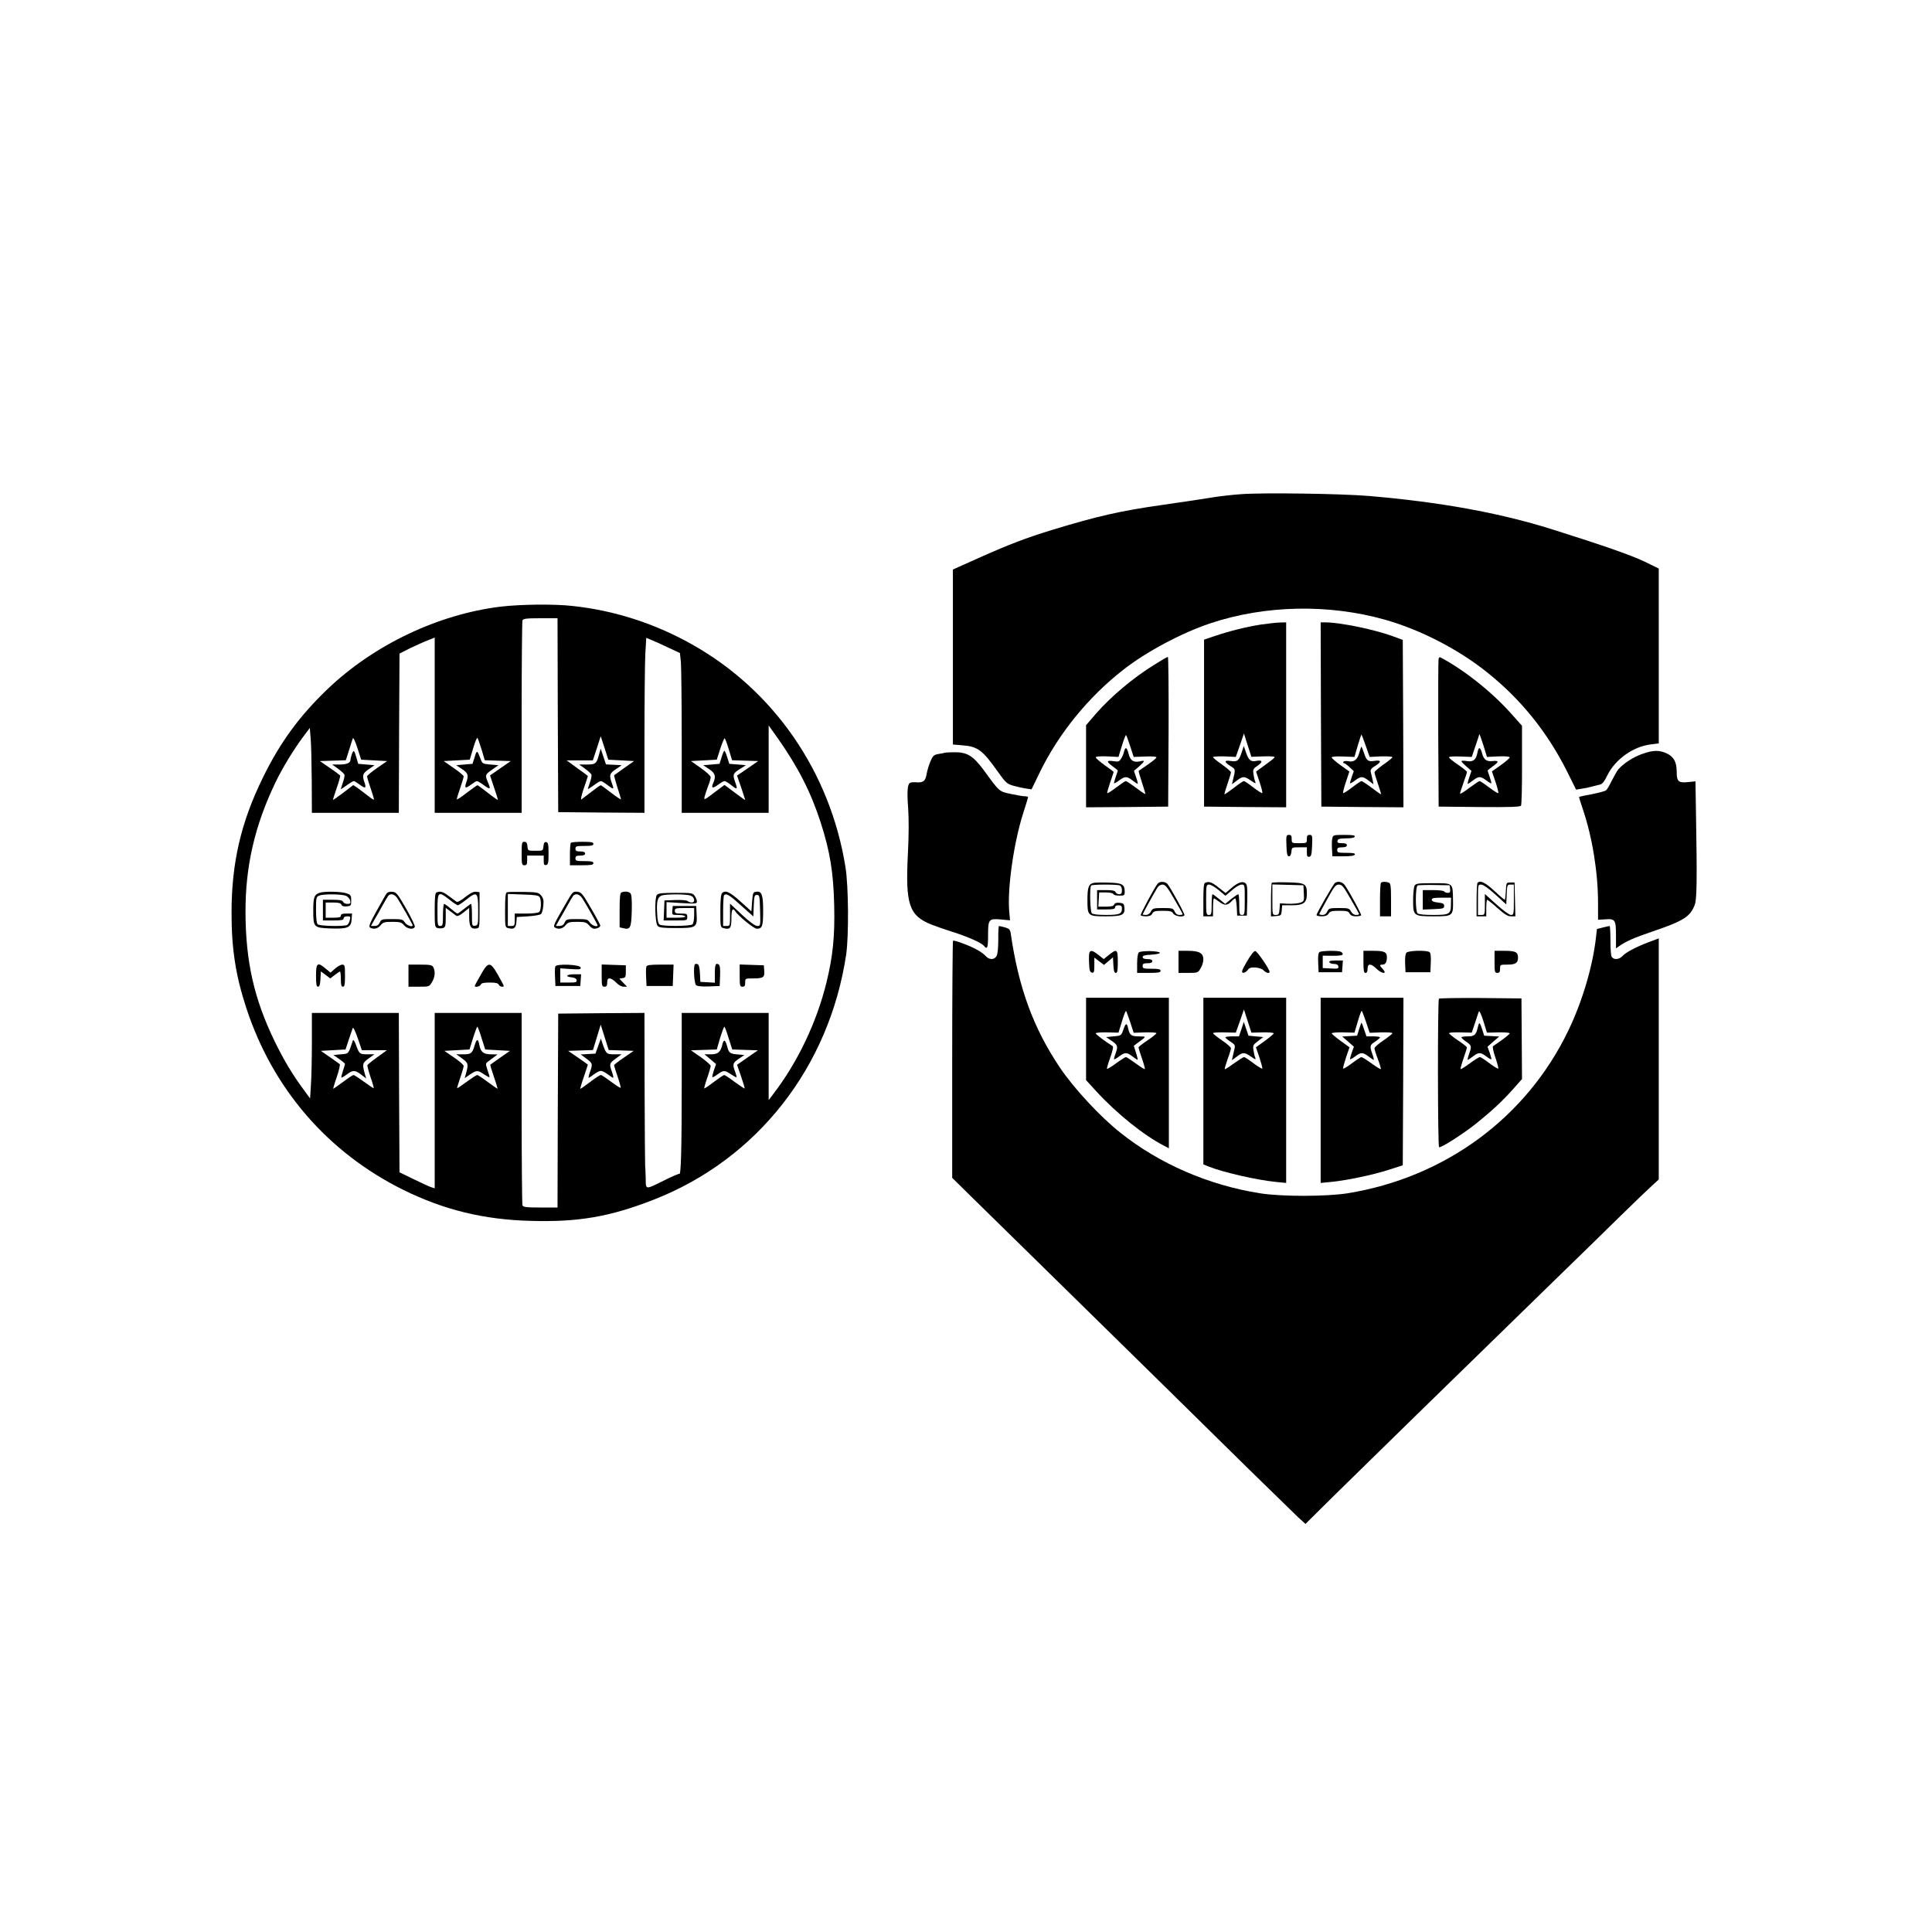 <?xml version="1.0" encoding="UTF-8"?>
<svg data-bbox="167.798 357.526 1061.671 746.774" viewBox="0 0 1400 1400" height="1866.667" width="1866.667" xmlns="http://www.w3.org/2000/svg" data-type="shape">
    <g>
        <path d="M899.3 358.1c-6.2.4-15.5 1.5-20.5 2.3-5.1.9-21.9 3.4-37.3 5.6-29.5 4.2-46.3 8-79.1 18-18.9 5.8-31.3 10.5-55.4 21.3l-16.5 7.4v126.8l7 .6c10.9.8 14.5 3.5 25.2 18.6 6.2 8.7 6.9 9.3 11.7 10.7 2.8.8 6.9 1.7 9.1 2l4 .6 5.9-12.2c13.7-28.2 35.2-54.7 60.6-74.5 16.8-13.1 42.3-26.7 63-33.6 39.5-13.2 85.5-14.2 126.4-2.7 25.9 7.3 53.6 21.6 74.6 38.5 24.3 19.5 43.3 43.1 57.7 71.8l6.4 12.9 4.2-.7c2.3-.3 5.6-1 7.2-1.5 1.7-.4 4.2-1.1 5.6-1.4 2-.4 3.4-2.1 5.7-6.9 5.8-11.6 18.8-20.8 31.6-22.3l5.6-.7V412l-10.2-5c-9.9-4.7-28.9-11.4-67.3-23.5-37.9-11.9-80.8-19.7-132.5-24.1-20.6-1.7-76.7-2.5-92.7-1.3"/>
        <path d="M362.8 439.6c-45.2 5.5-91.8 27.6-125.4 59.7-20.3 19.4-34.4 38.6-46.9 64.2-15.8 32.1-22.7 61.7-22.7 97.5-.1 26.3 3 46.1 10.7 69.5 19.2 58.6 59.1 104.7 113.9 131.8 29.5 14.5 58.1 21.5 92.1 22.4 34.7 1 57.6-3 89.3-15.4 74.9-29.3 127.2-96 139.4-177.8 1.9-13.3 1.7-49.1-.5-62.9-11-69.2-51.9-128.5-111.7-161.9-26.8-15-56-24.4-86.2-27.6-13.1-1.5-37.7-1.2-52 .5m41.4 78.6.3 70.3 31.3.3 31.2.2v-51.3c0-28.3.3-56.8.6-63.4l.7-12.1 3.6 1.5c2 .8 7.5 3.2 12.2 5.5l8.6 4 .7 6.7c.3 3.6.6 29.7.6 57.8V589h63v-63.3l6.7 9.4c14.5 20.6 23.9 38.9 31 60.9 6.8 21.1 9.3 36.6 9.8 60.5.5 22.2-1 36.6-5.6 55.4-7.1 28.9-20.8 57.6-38.2 80.4l-3.7 4.9V734h-63v50.8c0 46.2-.5 67-1.7 65.8-.3-.2-4.8 1.7-10.1 4.3-15.1 7.5-14.2 7.6-14.3-1.3-.1-4.2-.3-8.1-.4-8.6-.1-.6-.3-25.8-.4-56l-.1-55-31.2.2-31.3.3-.3 70.2-.2 70.3h-12.4c-10.4 0-12.5-.3-13-1.6-.3-.9-.6-32.6-.6-70.5V734h-63v127.1l-2.2-.7c-1.3-.3-7-3-12.8-5.8l-10.5-5.1-.3-57.8-.2-57.7h-63v21.2c0 11.7-.3 25.7-.7 31l-.6 9.8-4.6-6.3c-8.4-11.4-14.2-21.1-21.1-35.2-14.9-30.7-21-57.8-21.1-93.5-.1-33.3 6.7-62.8 21.7-94 4.8-10.1 13.4-24.2 20.1-33.1l4.8-6.4.6 7.5c.4 4.1.7 18 .8 30.7l.1 23.3h63l.2-57.7.3-57.7 7.5-3.8c4.2-2 9.9-4.6 12.8-5.7l5.2-2.1v127h63v-68.9c0-37.9.3-69.6.6-70.5.5-1.3 2.6-1.6 13-1.6H404zM271.1 551l9.4.5-7.2 5c-4 2.7-7.3 5.5-7.3 6.1s1.1 4.4 2.5 8.4 2.5 7.8 2.5 8.3-1.9-.6-4.2-2.5c-2.4-1.9-5.8-4.4-7.5-5.7l-3.3-2.2-7.2 5.5c-4 3-7.4 5.4-7.5 5.2-.1-.1 1.1-4 2.7-8.6 1.6-4.5 2.7-8.6 2.5-9-.3-.4-3.7-3-7.6-5.6l-7.1-4.9 9.4-.3 9.4-.3 2.3-7.2c1.2-4 2.5-7.9 2.8-8.7.3-.9 1.7 2.2 3.3 7l2.7 8.5zm77.9-7.8 2.3 7.7 9.4.3 9.4.3-7.5 5.2-7.5 5.2 2.9 8.7c1.7 4.8 2.9 8.9 2.7 9-.1.2-3.4-2.1-7.2-5.1-3.9-3-7.2-5.5-7.5-5.5s-3.8 2.5-7.8 5.5c-3.9 3.1-7.2 5.2-7.2 4.7s1.1-4.2 2.5-8.2 2.5-7.8 2.5-8.4-3.3-3.4-7.3-6.1l-7.2-5 9.4-.5 9.5-.5 2.5-8.3c1.3-4.5 2.7-7.9 3.1-7.5.3.4 1.7 4.3 3 8.5m101.2 7.8 9.3.5-7 4.9c-3.8 2.8-7.2 5.1-7.4 5.3-.3.2.8 4 2.2 8.6 1.5 4.5 2.7 8.5 2.7 8.9s-3.2-1.7-7.1-4.7-7.3-5.5-7.6-5.5c-.4 0-4 2.6-14 10.3-.7.5.1-3.1 1.7-7.9 1.7-4.8 3-8.9 3-9 0-.2-3.5-2.8-7.7-5.8l-7.7-5.6h19l2.9-8.8 2.8-8.7 2.8 8.5 2.7 8.5zm77.9-8 2.4 7.9 9.4.3 9.5.3-7.6 5.3-7.7 5.2 3 8.7c1.6 4.8 2.9 8.8 2.9 9s-3.4-2.2-7.5-5.3l-7.5-5.6-7.5 5.6c-7.2 5.5-7.5 5.6-6.9 2.9.4-1.5 1.5-5 2.5-7.6 1.1-2.6 1.9-5.5 1.9-6.5s-3.1-3.8-7.2-6.7l-7.1-5 9.3-.5 9.4-.5 2.5-7.8c1.4-4.2 2.8-7.7 3.2-7.7.3 0 1.7 3.6 3 8m-78 218.2 9.1.3-7.1 4.9c-3.9 2.6-7.1 5.1-7.1 5.5s1.1 4.1 2.5 8.1c1.4 4.1 2.4 7.8 2.3 8.2-.2.4-3.2-1.5-6.8-4.2s-7-5-7.6-5-4.1 2.2-7.7 5c-3.6 2.7-6.8 5-7.1 5s.8-3.9 2.5-8.7c1.6-4.8 2.9-8.7 2.9-8.8s-3.2-2.4-7.1-5.1l-7.2-4.9 9-.3 9-.3 2.8-9.2 2.8-9.2 2.9 9.2 2.9 9.2zm-178.8-.2h9.1l-6.9 5c-3.9 2.8-7.1 5.4-7.3 5.9-.1.4.9 4.3 2.3 8.6 1.5 4.2 2.5 7.9 2.3 8-.2.2-3.3-1.9-7-4.6s-7.1-4.9-7.6-4.9-3.9 2.2-7.6 5c-3.7 2.7-6.9 5-7.1 5s.9-3.9 2.6-8.7c1.6-4.8 2.5-8.9 2.1-9.2s-3.7-2.6-7.2-5.1l-6.5-4.5 9-.5 8.9-.5 2.3-7c1.3-3.9 2.6-7.7 2.9-8.5.4-.9 1.8 2.1 3.6 7.2l3 8.8zm77.7-8.7 2.6 8.2 8.9.5 9 .5-7 4.9c-3.9 2.7-7.1 5-7.2 5.1-.2.1 1 4.1 2.6 8.8 1.7 4.8 2.8 8.7 2.6 8.7s-3.4-2.3-7.1-5c-3.7-2.8-7.1-5-7.6-5s-3.9 2.2-7.6 4.9-6.8 4.8-6.9 4.7c-.2-.2.8-3.6 2.2-7.6s2.5-7.9 2.5-8.6-3.1-3.5-7-6.1l-7-4.8 9.1-.5 9.1-.5 2.6-8.3c1.4-4.5 2.8-8.2 3.1-8.2s1.7 3.7 3.1 8.3m179 0 2.6 8.2 9.3.3 9.3.3-7.5 5.2-7.6 5.3 2.9 8.4c1.6 4.6 2.8 8.6 2.6 8.8-.2.1-3.4-2-7.1-4.7-3.7-2.8-7.2-5.1-7.7-5.1s-3.9 2.3-7.5 5c-3.6 2.8-6.8 4.9-7 4.7-.1-.2.8-3.7 2.2-7.7s2.5-7.9 2.5-8.6-3.2-3.5-7.1-6.3l-7.2-5 9.4-.3 9.3-.3 2.4-8.3c1.4-4.5 2.8-8.2 3.1-8.2s1.7 3.7 3.1 8.3"/>
        <path d="M378 618.5c0 7.8.2 8.5 2 8.5 1.6 0 2-.7 2-3.5V620h12v3.6c0 2.8.3 3.5 1.8 3.2 1.4-.3 1.7-1.5 1.7-8.3 0-6.7-.3-8-1.7-8.3-1.2-.2-1.7.5-2 3-.3 3.3-.3 3.3-5.8 3.3s-5.5 0-5.8-3.3c-.2-2.4-.8-3.2-2.3-3.2-1.7 0-1.9.8-1.9 8.5"/>
        <path d="M413.7 610.7c-.4.3-.7 4.2-.7 8.5v7.8h8.5c6.9 0 8.5-.3 8.5-1.5s-1.4-1.5-6.5-1.5c-5.8 0-6.5-.2-6.5-2 0-1.6.7-2 3.5-2 2.4 0 3.5-.5 3.5-1.5s-1.1-1.5-3.5-1.5c-2.8 0-3.5-.4-3.5-2 0-1.8.7-2 6.5-2 5.1 0 6.5-.3 6.5-1.5s-1.5-1.5-7.8-1.5c-4.3 0-8.2.3-8.5.7"/>
        <path d="M232.5 646.7c-4.7 1.2-5.5 3.1-5.5 12.8 0 12.6.2 12.8 12.6 13.3 12.5.4 14.8-.6 15.2-6.6l.3-4.2h-4c-3 0-4.1.4-4.1 1.5 0 1.2-1.3 1.5-5.5 1.5H236v-11h5.4c4 0 5.5.4 6 1.6.4 1 1.6 1.4 3.8 1.2 3.1-.3 3.3-.5 3.3-4.3 0-3.7-.3-4.1-3.5-5.2-3.5-1.2-14.6-1.5-18.5-.6m18.5 2.6c1.4.7 2.6 2.3 2.8 3.5.3 1.8-.1 2.2-2.1 2.2-1.4 0-2.7-.7-3.1-1.5-.4-1.1-2.2-1.5-7.6-1.5h-7v15h7.5c6 0 7.5-.3 7.5-1.5 0-.9 1-1.5 2.6-1.5 2.4 0 2.5.3 1.9 2.7-.3 1.5-1.2 3.1-1.8 3.5-2 1.3-20.2.9-21.5-.4-.8-.8-1.2-4.6-1.2-10.5 0-8.8.1-9.4 2.3-10.3 3.3-1.3 16.8-1.2 19.7.3"/>
        <path d="M280.3 647.2c-.6.7-3.8 6.4-7.3 12.7-5 9-6 11.5-4.9 12.2 2.5 1.6 5.7.9 7.7-1.6 1.8-2.2 2.8-2.5 8.4-2.5s6.7.3 8.6 2.5c2.4 2.7 6.9 3.4 7.8 1.1.3-.7-2.6-6.7-6.3-13.2-6.2-10.8-7.1-11.9-9.9-12.2-1.7-.2-3.5.3-4.1 1m7.5 3.5c2.4 3.6 11.2 19 11.2 19.8 0 1.6-4.2.1-5.6-2-1.5-2.3-2.2-2.5-9.4-2.5s-7.7.1-8.8 2.5c-.8 1.7-2 2.5-3.8 2.5h-2.6l2.4-4.3c1.4-2.3 4-6.9 5.8-10.2s3.8-6.6 4.3-7.3c1.6-2 4.5-1.4 6.5 1.5"/>
        <path d="M316.3 646.7c-1 .3-1.3 3.9-1.3 12.8 0 11.5.1 12.4 2 13 1.1.3 2.9.3 4 0 1.7-.6 2-1.5 2-7.6v-7l3.1 2.3c1.7 1.3 3.7 2.7 4.4 3.3 1 .6 2.6 0 5.4-2.3l4.1-3.3v6.4c0 7.1 1.2 9.1 5.2 8.5 2.3-.3 2.3-.5 2.3-13.3v-13l-2.6-.3c-1.7-.2-4.1 1-7.7 3.8-3.2 2.6-5.6 3.9-6.4 3.4-.7-.5-3.2-2.3-5.6-4.1-4.2-3.2-6.2-3.8-8.9-2.6m9.5 5.3c2.7 2.2 5.4 4 6 4 .5 0 3.2-1.8 6.1-4.1 7.8-6.2 8.6-5.6 8.6 7.6 0 10.6-.1 11-2.2 11.3-2.2.3-2.3.1-2.3-7.7 0-4.5-.3-8.1-.6-8.1-.4 0-2.6 1.6-5 3.5-2.3 1.9-4.5 3.5-4.9 3.5s-2.5-1.6-4.8-3.5c-2.2-1.9-4.4-3.5-4.9-3.5-.4 0-.8 3.6-.8 8 0 7.3-.2 8-2 8-1.9 0-2-.7-2-11.5 0-13.6.5-14 8.8-7.5"/>
        <path d="M367.3 646.6c-1 .4-1.3 4-1.3 13 0 12.4 0 12.4 2.5 13 3.9 1 5.3-.1 5.7-4.3l.3-3.8 8.2-.5c4.5-.3 8.7-1 9.4-1.7.6-.6 1.4-3.4 1.6-6 .4-3.8.1-5.3-1.5-7.3-1.9-2.3-2.7-2.5-12.8-2.7-6-.1-11.5 0-12.1.3M391 650c1.4 2.1 1.2 9.4-.2 10.8-.7.7-4.4 1.2-9.5 1.2H373v4.5c0 4.1-.2 4.5-2.5 4.5H368v-23.2l11 .4c8.5.2 11.3.7 12 1.8"/>
        <path d="M411.2 652.7c-10 17.2-10.6 18.5-9.1 19.4 2.5 1.6 5.7.9 7.7-1.6 1.8-2.2 2.8-2.5 8.4-2.5s6.7.3 8.6 2.5c1.2 1.4 2.8 2.5 3.6 2.5 2.4 0 4.6-1.1 4.6-2.4-.1-.6-3.1-6.3-6.8-12.6-6.1-10.5-7-11.5-9.9-11.8s-3.4.1-7.1 6.5m10.6-2c2.4 3.6 11.2 19 11.2 19.8 0 1.6-4.2.1-5.6-2-1.5-2.3-2.2-2.5-9.4-2.5s-7.7.1-8.8 2.5c-.8 1.7-2 2.5-3.8 2.5h-2.6l2.4-4.3c1.4-2.3 4-6.9 5.8-10.2s3.8-6.6 4.3-7.3c1.6-2 4.5-1.4 6.5 1.5"/>
        <path d="M450.3 646.7c-1 .3-1.3 3.9-1.3 12.9V672l2.7.6c5 1.3 5.8-.2 6.1-12.6.2-7.4-.1-11.7-.9-12.6-1.1-1.4-4.2-1.7-6.6-.7"/>
        <path d="M523.2 647.2c-.8.8-1.2 5.2-1.2 13 0 11.7 0 11.8 2.5 12.4 4.6 1.2 5.5 0 5.5-7.1 0-6.2.9-8 2.7-5.3 2.2 3.5 13.6 12.8 15.7 12.8 4 0 4.6-1.8 4.6-13 0-11.8-1-14.4-5.1-13.8-2.2.3-2.4.8-2.9 7.2l-.5 7-8-7.2c-7.8-7-10.9-8.4-13.3-6m13.7 8.9 9 8 .3-7.8c.3-7 .5-7.8 2.3-7.8 1.9 0 2 .8 2.3 11.2.3 11.2.3 11.3-2 11.3-1.6 0-5.4-2.8-11.1-8.1l-8.7-8.1v8.1c0 8 0 8.1-2.5 8.1H524v-10.8c0-6 .3-11.2.7-11.5 1.5-1.6 3.8-.3 12.2 7.4"/>
        <path d="M476 648.5c-1.8 2.2-1.4 20.5.6 22.5 1.1 1.2 4.1 1.5 13.5 1.5 14.5 0 15.2-.4 14.7-10l-.3-6h-17l-.3 3.2c-.3 3.3-.3 3.3 4.2 3.3 2.5 0 4.8.4 5.1 1 .4.6-2 1-6.4 1H483v-11.3l11 .7c10.2.6 11 .5 11-1.2 0-.9-.7-2.8-1.6-4-1.4-2.1-2.2-2.2-13.8-2.2-9.7 0-12.6.3-13.6 1.5m24.4.5c3.1 1.1 3.6 5 .8 5-1 0-2.3-.5-2.8-1-.6-.6-4.4-1-9-.8l-7.9.3-.3 7.2-.3 7.3h8.6c8.4 0 8.5 0 8.5-2.5 0-2.3-.4-2.5-4.5-2.5-3.8 0-4.5-.3-4.5-2 0-1.8.7-2 7-2h7v5.3c0 2.9-.5 5.8-1.2 6.5-1.4 1.4-21.5 1.6-23.8.2-1-.6-1.6-3.2-1.8-7.9-.5-8.8.2-11.9 3.1-13.1 3-1.2 18-1.2 21.1 0"/>
        <path d="M503.6 698.7c-1.3 1.3-.6 14 .8 15.2.9.8 4.3 1.1 9.3.9l7.8-.3.3-7.4c.2-5.1-.1-7.7-1-8.2-2.2-1.4-2.8.1-2.8 6.7v6.5l-5.2-.3-5.3-.3-.3-6.2c-.2-4-.8-6.3-1.6-6.6s-1.7-.3-2 0"/>
        <path d="M229 707c0 6.3.3 8 1.5 8 1 0 1.5-1.5 1.7-5.5l.3-5.6 3.4 2.5 3.4 2.6 3.3-2.5c1.8-1.4 3.5-2.5 3.8-2.5s.6 2.5.6 5.5c0 4.2.3 5.5 1.5 5.5s1.5-1.6 1.5-8c0-7.3-.2-8-2-8-1 0-3.4 1.3-5.2 2.9l-3.3 2.9-3.5-2.9c-5.9-5-7-4.2-7 5.1"/>
        <path d="M296 707v8h7.5c7.4 0 7.6 0 9.5-3.3 2.2-3.5 2.6-7.8 1-10.8-.9-1.6-2.2-1.9-9.5-1.9H296z"/>
        <path d="M348.3 706.5c-2.4 4.1-4.3 7.7-4.3 8 0 1.2 3.8.4 4.4-1 .4-1.1 2.1-1.5 6.5-1.5 4.3 0 6 .4 6.5 1.5.5 1.4 3.6 2.2 3.6.9 0-.4-1.9-4-4.2-8-5.6-9.8-6.9-9.8-12.5.1"/>
        <path d="M402.4 700.3c-.3.8-.4 4.3-.2 7.8l.3 6.4h18l.3-4.3.3-4.2h-5c-5.6 0-7 1.7-1.9 2.2 2.2.2 3.4.9 3.6 2 .3 1.6-.5 1.8-5.7 1.8H406v-10.3l7.5.5c6.6.4 7.5.3 7.3-1.1-.4-2.2-17.5-2.9-18.4-.8"/>
        <path d="M436 707c0 7.3.2 8 2 8 1.6 0 2-.7 2-3 0-2.2.5-3 1.8-3 1 0 3.1 1.3 4.7 3 1.7 1.8 3.9 3 5.4 3h2.5l-2.8-2.9-2.8-2.9 2.3-.4c2.1-.3 2.4-.8 2.4-4.8v-4.5l-8.7-.3-8.8-.3z"/>
        <path d="M468.4 700.4c-.3.7-.4 4.2-.2 7.7l.3 6.4h19l.3-7.8.3-7.7h-9.6c-7.1 0-9.7.3-10.1 1.4"/>
        <path d="M536 707c0 7.3.2 8 2 8 1.6 0 2-.7 2-3 0-3 0-3 5.8-3 7.4 0 8.4-.8 8-5.6l-.3-3.9-8.7-.3-8.8-.3z"/>
        <path d="M255 546.4c-.5 1.5-1 3.3-1 4 0 2.4-2.5 3.6-7.9 3.6h-5.4l4.2 3c2.3 1.7 4.4 3.6 4.7 4.3.2.7-.2 3.2-1.1 5.6-.8 2.4-1.5 4.6-1.5 4.8 0 .3 1.9-.9 4.2-2.6s4.6-3.1 5.2-3.1c.5 0 2.4 1.2 4.3 2.6 4.1 3.1 4.9 2.6 3.4-1.7-1.8-5.1-1.3-6.5 3.1-9.5l4.2-2.9-5.9-.5-5.9-.5-1.3-4.4c-1.6-5.6-2-6-3.3-2.7"/>
        <path d="m343.9 548.8-1.5 4.7-5.9.5-5.9.5 4.2 2.8c4.4 2.9 4.9 4.4 3.1 9.6-1.5 4.3-.7 4.8 3.4 1.7 1.9-1.4 3.8-2.6 4.3-2.6.6 0 2.9 1.4 5.2 3.1 4.6 3.3 5 3 2.7-2.4-2.1-5.1-2-5.4 3.1-9l4.6-3.2-5.8-.5c-5.8-.5-5.9-.5-7.4-4.7-2.2-5.8-2.5-5.9-4.1-.5"/>
        <path d="M434 547c-1.7 6.4-2.5 7-8.8 7h-5.5l4.2 3c2.3 1.7 4.4 3.6 4.7 4.3.2.7-.2 3.2-1.1 5.6-.8 2.4-1.5 4.6-1.5 4.8 0 .3 1.9-.9 4.2-2.6s4.6-3.1 5.2-3.1c.5 0 2.3 1 4 2.3 5.5 4.1 5.7 4.1 4.1-.4-2.2-6.2-1.9-7.4 2.8-10.5l4.2-2.9-5.7-.3-5.7-.3-1.9-5.7-1.9-5.7z"/>
        <path d="m522.9 548.7-1.5 4.8-5.9.5-5.9.5 4.2 2.8c4.5 2.9 5.2 5.3 3 10.2-1.7 3.7-.3 4.1 3.6 1.1 1.9-1.4 4-2.6 4.6-2.6.7 0 3 1.4 5.1 3.1 4.3 3.4 4.6 3.1 2.4-3.1-1.7-4.9-1.3-5.7 4.4-9.2l3.6-2.3-6-.5-6-.5-1.5-4.7c-.8-2.7-1.8-4.8-2.1-4.8s-1.2 2.1-2 4.7"/>
        <path d="m433.4 758.1-1.9 5.4-5.4.3-5.3.3 4.1 3c4.6 3.4 4.7 3.9 2.6 9.8-.8 2.2-1.2 4.1-.9 4.1s2-1.1 3.8-2.5 4.1-2.5 5-2.5c1 0 3.2 1.1 5 2.5s3.6 2.5 3.9 2.5 0-1.9-.8-4.1c-2.1-5.9-2-6.4 2.7-9.8l4.2-3.1h-5.1c-5.7 0-6-.3-8.4-6.9l-1.5-4.5z"/>
        <path d="M255.7 754c-3.4 10.1-2.8 9.5-8.7 10l-5.4.5 4.2 2.9c2.3 1.6 4.2 3.2 4.2 3.6s-.7 2.7-1.5 5c-.8 2.4-1.3 4.5-1.1 4.8.3.2 2-.8 3.9-2.2 4.3-3.3 6-3.3 10.4.1l3.7 2.8-.8-2.5c-2.2-7.9-2.1-8.6 2.4-11.9l4.3-3.1h-5.1c-5.6 0-5.9-.3-8.3-7-1-2.7-1.9-3.9-2.2-3"/>
        <path d="M344 757.3c-1.7 6-2.6 6.7-8.3 6.7h-5l4.3 3.1c4.5 3.3 4.6 4 2.4 11.8l-.7 2.4 3.9-2.7c4.8-3.2 5.6-3.2 10.1-.1 2 1.3 3.8 2.3 4 2.1.2-.1-.4-2.4-1.4-5.1-1.5-4.6-1.5-4.9.3-6.2 1-.8 3-2.3 4.4-3.3l2.5-1.9-4.7-.1c-5.4 0-7.4-1.6-8.4-6.5-.9-5-1.9-5.1-3.4-.2"/>
        <path d="M523.5 756.7c-1.3 5.7-3.2 7.3-8.3 7.3h-4.7l4.2 3.5 4.2 3.6-1.6 4.5c-.8 2.5-1.3 4.7-1.1 4.9.2.3 2-.6 3.8-2 4.2-3.1 5.2-3.1 9.7 0 2 1.3 3.8 2.3 4 2.1.2-.1-.3-2.2-1.2-4.5-1.8-5.1-1.5-5.9 3.2-9.1l3.7-2.5-3.5-.3c-6.9-.5-7.6-.9-8.9-5.7-1.4-5.2-2.5-5.7-3.5-1.8"/>
        <path d="M913.5 452.6c-10.6 1.7-21.9 4.5-33 8.2l-8 2.7v121l29.8.3 29.7.2V451l-4.7.1c-2.7.1-8.8.8-13.8 1.5m2 95.5c6-.2 8.5.1 8.1.8-.4.6-3.6 3.1-7.1 5.6l-6.3 4.6 2.5 7.5c1.4 4.1 2.3 7.8 2 8.1s-3.2-1.6-6.5-4.1c-3.2-2.5-6.3-4.6-6.8-4.6-.6 0-3.9 2.2-7.4 5-3.6 2.7-6.6 4.8-6.7 4.6-.2-.1.8-3.6 2.2-7.6s2.5-7.8 2.5-8.4c-.1-.6-3-3.1-6.5-5.6-3.6-2.5-6.5-4.9-6.5-5.3 0-.5 3.7-.7 8.3-.6l8.2.4 3-8.5 2.9-8.5 2.7 8.5 2.7 8.4z"/>
        <path d="M899.6 545.7c-1.9 5.7-3.1 6.5-8.1 5.7-4.5-.7-4.5.8.1 3.7 3.8 2.3 3.8 2.2 1.8 10.3l-.7 2.9 3.5-2.6c4.3-3.3 5.4-3.4 10.2-.1 3.3 2.3 3.8 2.4 3.2.8-.5-1-1-3.5-1.3-5.5-.5-3.3-.2-3.9 3.2-6.2 3.9-2.7 3.3-4.2-1.3-3.3-3.8.8-5.4-.6-7.3-6.1l-1.6-4.8z"/>
        <path d="m957.2 517.7.3 66.8 29.8.3 29.7.2-.2-60.6-.3-60.7-6.2-2.3c-13.5-5.1-38.7-10.3-49.6-10.4H957zm32.5 22.8 2.8 8 8.3-.4c4.5-.1 8.2.1 8.2.6 0 .4-2.9 2.8-6.5 5.3-3.5 2.5-6.4 5-6.5 5.6 0 .6 1.1 4.4 2.5 8.4s2.4 7.4 2.2 7.6c-.1.1-3.1-2-6.7-4.7-3.5-2.7-6.9-4.9-7.4-4.9s-3.6 2.1-6.8 4.6c-3.3 2.5-6.2 4.4-6.5 4.1s.6-4 2-8.1l2.5-7.5-6.4-4.6c-3.5-2.5-6.4-5.1-6.4-5.6 0-.7 3-.9 8.2-.7l8.3.3 2.4-8.3c1.3-4.5 2.6-8.1 2.7-7.9.2.2 1.6 3.9 3.1 8.2"/>
        <path d="M985 545.5c-1.4 5.1-3.9 7-8.1 6.1-1.5-.3-3.1-.1-3.4.4-.3.6-.2 1 .3 1 .6 0 2.4 1.3 4.1 2.9l3.1 2.9-1.5 4.3c-.8 2.3-1.4 4.4-1.2 4.5.2.2 1.9-.7 3.7-2.1 4.3-3.2 5.5-3.1 9.8.2l3.5 2.6-.7-3.4c-.5-1.9-1-4.4-1.3-5.5-.4-1.6.4-2.7 3.1-4.3 4.7-2.9 4.7-4.5 0-3.8-5 .8-6.1.1-7.9-5.4-.9-2.7-1.8-4.9-2-4.9-.1 0-.8 2-1.5 4.5"/>
        <path d="M836.6 481.6c-15.3 9.4-31.4 23-42.2 35.3l-7.4 8.6V585l29.8-.2 29.7-.3.3-54.3c.1-29.8-.1-54.2-.5-54.2-.5 0-4.8 2.5-9.7 5.6M819 540.8l2.5 7.7 8.3-.3c4.7-.2 8.2 0 8.2.6 0 .5-2.8 2.9-6.2 5.2-3.5 2.4-6.5 4.5-6.7 4.6-.1.2.9 3.8 2.3 8.1s2.6 8.2 2.6 8.6-3-1.5-6.6-4.3c-3.7-2.7-7.1-5-7.6-5s-3.6 2.1-6.9 4.6-6.2 4.4-6.5 4.1c-.3-.2.7-3.7 2.1-7.8 1.4-4 2.5-7.4 2.5-7.5 0-.2-2.9-2.4-6.5-4.9-3.6-2.6-6.5-5.1-6.5-5.7s3.2-.9 8.2-.7l8.3.4 2.5-8.2c1.4-4.5 2.7-7.9 3-7.6.3.2 1.6 3.9 3 8.1"/>
        <path d="M814.5 544.7c-.3 1.6-1.3 3.9-2.2 5.2-1.3 2-2 2.2-5.2 1.7-5.3-.8-5.6.2-1.1 3.5 2.2 1.6 4 3.1 4 3.3s-.7 2.3-1.5 4.6c-.8 2.4-1.4 4.5-1.2 4.6.2.2 1.9-.7 3.7-2.1 4.2-3.1 5.5-3.1 9.6 0 1.8 1.4 3.5 2.5 3.8 2.5s-.2-2.1-1.1-4.7l-1.6-4.7 3.6-3.1c4.3-3.8 4.6-4.8 1.2-3.9-4.9 1.2-7.4-.3-8.6-5.1-1.3-5.1-2.4-5.7-3.4-1.8"/>
        <path d="M1042.5 477.2c-.3.7-.4 25.1-.3 54.3l.3 53 29.4.3c22.9.2 29.6-.1 30.3-1 .4-.7.8-14 .7-29.6v-28.3l-7.6-8.5c-14-15.8-34.2-31.9-51.6-41.1-.4-.2-.9.2-1.2.9m43.3 70.9c5-.2 8.2.1 8.2.7s-2.9 3.1-6.4 5.6l-6.5 4.6 2.6 7.6c1.4 4.1 2.3 7.8 2 8.1s-3.3-1.6-6.6-4.1-6.4-4.6-6.9-4.6-3.9 2.3-7.6 5c-3.6 2.8-6.6 4.6-6.6 4.1s1.1-4.1 2.5-7.9 2.5-7.3 2.5-7.8-3-2.9-6.5-5.3c-3.6-2.4-6.5-4.8-6.5-5.3 0-.6 3.3-.8 8.3-.6l8.2.3 2.7-8c1.5-4.4 2.8-8.2 2.8-8.5.1-.3 1.4 3.3 2.9 8l2.6 8.5z"/>
        <path d="M1070.6 545.5c-1 5.1-3.1 6.8-7.7 6-2.2-.4-3.9-.3-3.9.1s1.6 2.1 3.7 3.9l3.6 3.1-1.6 4.7c-.9 2.6-1.4 4.7-1.1 4.7s2-1.1 3.8-2.5c4.1-3.1 5.4-3.1 9.6 0 1.8 1.4 3.5 2.3 3.7 2.1.2-.1-.4-2.2-1.2-4.6-.8-2.3-1.5-4.4-1.5-4.6s1.8-1.7 4-3.3c4.4-3.1 4.2-4.1-.4-3.6-4.3.5-6.4-1-7.6-5.5-1.3-4.9-2.6-5.1-3.4-.5"/>
        <path d="M1189.8 546.4c-6.4 2.3-13.2 6.7-17.1 11.1-.9 1.1-3 4.8-4.7 8.1-1.6 3.4-3.5 6.6-4.2 7.1-.7.6-5.3 1.8-10.3 2.8-4.9.9-9.1 1.8-9.2 1.9-.2.2 1 4.1 2.6 8.7 7 20.7 11.1 46.1 11.1 68.4v12l5-.3c7.4-.6 8 .3 8 11.5v9.5l2.3-1.6c4.8-3.4 10.5-6 24.4-10.7 22.4-7.6 27.4-10.8 30.5-19.6 1.4-4.1 1.6-18.9.8-64.5l-.4-24.6-5.3.5c-7 .8-8.3-.4-8.3-7.4 0-7.1-2.1-11-7.3-13.4-5.5-2.5-9.8-2.4-17.9.5"/>
        <path d="M684.5 545.5c-.5.2-2.6.6-4.6.9-3.2.6-3.9 1.2-5.7 5.4-1.1 2.6-2.3 6.6-2.7 8.9-.8 5.2-2.4 6.5-7.2 6.2-2.1-.2-4.3 0-4.9.4-1.9 1.1-2.2 6.7-1.3 18.7.5 7.2.5 19.3-.2 32.6-1.9 36.9.8 44.9 17.1 51.4 3 1.2 9.8 3.6 15 5.2 11.4 3.6 21 7.9 22.9 10.1 2.5 3.1 3.1 1.7 3.1-7.7 0-11.6.5-12.1 9.5-11.3l6.4.6-.6-6.7c-1.4-16.8 3.4-50 10.2-71.1 1.9-6 3.5-11.1 3.5-11.4 0-.4-1.1-.7-2.5-.7-1.3 0-5.9-.8-10.1-1.7-8.5-1.8-8-1.4-19.6-17.3-7.7-10.4-12.1-13-21.3-12.9-3.3 0-6.4.2-7 .4"/>
        <path d="M932.2 612.7c.2 6.1.6 7.8 1.8 7.8 1 0 1.6-1.2 1.8-3.3.3-3.2.4-3.2 5.8-3.2h5.4v3.6c0 2.8.3 3.5 1.8 3.2 1.4-.3 1.7-1.6 2-8.1.3-7.2.1-7.7-1.8-7.7-1.6 0-2 .6-2 3 0 3-.1 3-5.5 3s-5.5 0-5.5-3c0-2.4-.4-3-2-3-1.9 0-2.1.5-1.8 7.7"/>
        <path d="M965.5 607.3c-.4 1.3-.5 4.8-.3 7.8l.3 5.4h7.9c5.5 0 8.1-.4 8.4-1.3s-1.4-1.2-6.2-1.2c-5.9 0-6.6-.2-6.6-2 0-1.6.7-2 3.5-2 2.4 0 3.5-.5 3.5-1.5 0-1.1-1.1-1.5-3.6-1.5-2.8 0-3.5-.4-3.2-1.7.2-1.4 1.5-1.7 6.2-1.8 3.8 0 6.1-.4 6.3-1.3.4-.9-1.6-1.2-7.6-1.2-7.6 0-8.1.1-8.6 2.3"/>
        <path d="M793 639.7c-4.1.7-5 2.9-5 12.4 0 11.7.2 11.9 13.5 11.9 11.8 0 13.8-1 13.3-6.4-.3-2.7-.7-3.1-3.6-3.4-2.2-.2-3.4.2-3.8 1.2-.5 1.2-2 1.6-6.1 1.6h-5.4l.3-5.1.3-5.2h5c2.8 0 5.1.5 5.3 1.2.2.6 2.1 1.1 4.3 1.1 3.6 0 3.9-.2 3.9-2.8 0-5.3-1.7-6.3-11-6.6-4.7-.2-9.6-.1-11 .1m18.4 1.9c1 .4 1.6 1.8 1.6 3.5 0 2.2-.5 2.9-2 2.9-1.1 0-2.3-.7-2.6-1.5-.5-1.1-2.2-1.5-7-1.5H795v14h6.5c5.1 0 6.5-.3 6.5-1.5 0-.9.9-1.5 2.5-1.5 1.9 0 2.5.5 2.5 2.3 0 4-1.8 4.7-11.5 4.7-5.7 0-9.5-.4-10.3-1.2-1.3-1.3-1.7-18.9-.5-20.1.8-.9 18.6-.9 20.7-.1"/>
        <path d="M839 640.2c-2.2 2.5-12.8 22.3-12.4 23 .3.5 2.1.8 3.9.8 2.4 0 3.8-.6 4.5-2 .9-1.7 2.1-2 7.5-2s6.7.3 7.7 2c1.3 2 7.1 2.9 8.1 1.2.5-.7-9.8-19.6-12.3-22.6-1.5-1.9-5.5-2.1-7-.4m11.9 11.3c3.4 5.7 6.1 10.7 6.1 11s-1.1.5-2.3.5c-1.6 0-2.8-.9-3.5-2.5-1.1-2.3-1.6-2.5-8.5-2.5-6.8 0-7.5.2-8.7 2.5-.8 1.6-2.2 2.5-3.7 2.5-1.3 0-2.3-.2-2.3-.4 0-.4 8.5-15.9 10.7-19.4.8-1.3 2.3-2.2 3.7-2.2 2 0 3.5 1.8 8.5 10.5"/>
        <path d="M873.3 639.7c-1 .3-1.3 3.8-1.3 12.4V664h7v-6.5c0-3.6.3-6.5.7-6.5.3 0 2.1 1.2 4 2.6 3.6 2.8 5.9 2.6 8.8-.6 1-1.1 2.2-2 2.6-2s.9 2.8 1.1 6.2l.3 6.3h7l.3-11.1c.2-9 0-11.3-1.3-12.4-2.1-1.7-5.4-.6-10.2 3.5l-4.2 3.6-5.2-4.1c-4.8-3.8-6.8-4.5-9.6-3.3m9.9 5.4 4.8 4 4.7-4c2.6-2.3 5.6-4.1 6.9-4.1 2.4 0 2.4.1 2.4 11 0 10.3-.1 11-2 11-1.8 0-2-.7-2-7.5 0-4.1-.3-7.5-.7-7.5-.5 0-2.8 1.6-5.2 3.5l-4.3 3.5-4.3-3.5c-2.3-1.9-4.5-3.5-4.9-3.5-.3 0-.6 3.4-.6 7.5 0 6.8-.2 7.5-2 7.5-1.9 0-2-.7-2-11 0-10.6.1-11 2.2-11 1.2 0 4.3 1.8 7 4.1"/>
        <path d="M921.6 639.7c-.3.4-.6 6-.6 12.5v11.9l3.8-.3c3.5-.3 3.7-.5 4-4.1l.3-3.7h7c8.6 0 10.9-1.8 10.9-8.3 0-7.3-1.1-8-13.7-8.3-6.1-.2-11.3 0-11.7.3m23.2 7.6c.3 5.4.2 5.8-2.5 6.8-1.5.5-5.5.9-8.8.8l-6-.3-.3 4.2c-.3 3.7-.6 4.2-2.8 4.2-2.4 0-2.4 0-2.4-11v-11.1l11.3.3 11.2.3z"/>
        <path d="M967.4 639.8c-1.2.8-13.4 22-13.4 23.3 0 .5 1.7.9 3.8.9 2.6 0 4.1-.6 5-2 1-1.7 2.3-2 7.7-2s6.6.3 7.5 2c.7 1.4 2.1 2 4.5 2 1.8 0 3.6-.3 3.8-.8.4-.6-7.3-15-11.6-21.5-1.7-2.6-5-3.5-7.3-1.9m11.2 11.4c3.3 5.7 6.1 10.6 6.2 11 .2.5-.7.8-2 .8-1.6 0-2.9-.9-3.8-2.5-1.2-2.3-1.9-2.5-8.7-2.5-6.9 0-7.4.2-8.5 2.5-.7 1.6-1.9 2.5-3.5 2.5-1.2 0-2.3-.3-2.3-.6s2.6-5.2 5.8-10.9c5-9.1 6-10.4 8.3-10.5 2.4 0 3.4 1.3 8.5 10.2"/>
        <path d="M1000.7 639.7c-.4.3-.7 6-.7 12.5V664h8v-11.9c0-9.9-.3-12-1.6-12.5-2.1-.8-4.9-.8-5.7.1"/>
        <path d="M1070.7 639.7c-.4.3-.7 6-.7 12.5V664h7v-6c0-3.3.3-6 .7-6 .3 0 3.7 2.7 7.4 6 5.2 4.6 7.5 6 9.8 6h3.2l-.3-12.3-.3-12.2h-3c-3 0-3 0-3.3 6.2-.2 3.5-.5 6.3-.8 6.3-.4 0-3.8-2.9-7.6-6.5-6.5-6-10.2-7.8-12.1-5.8m12.9 8.5 7.9 7.2.3-7.2c.3-6.9.4-7.2 2.7-7.2h2.5v11c0 10.5-.1 11-2.1 11-1.2 0-5.6-3.2-10.5-7.6l-8.4-7.6v7.6c0 7.4-.1 7.6-2.5 7.6h-2.5v-11c0-10.9 0-11 2.3-11 1.5 0 5.2 2.6 10.3 7.2"/>
        <path d="M1025 641.9c-.5 1.1-1 5.8-1 10.4 0 11.4.3 11.7 14.8 11.7 14.1 0 14.3-.1 14.1-11.8-.2-12.6.3-12.2-14.4-12.2-11.3 0-12.5.2-13.5 1.9m25.8 2.3c.3 2.2-.1 2.8-1.7 2.8-1.1 0-2.3-.5-2.6-1-.3-.6-4-1-8.1-1h-7.4v14.1l7.8-.3c6.9-.3 7.7-.5 7.7-2.3 0-1.6-.8-2.1-4.5-2.5-3.1-.3-4.5-1-4.5-2 0-1.2 1.4-1.5 7-1.5h7l-.1 4.7c0 7.2-1 7.8-12.8 7.8-6.6 0-10.6-.4-11.4-1.2-1.7-1.7-1.6-19.4.1-20.2.6-.2 6.2-.4 12.2-.3l11 .2z"/>
        <path d="M723.4 680.7c0 6.1-.5 10.7-1.2 12-1.6 2.9-5.3 3-7.8.2-1-1.2-3.7-3.2-5.9-4.4-5.1-3-17.1-7.5-17.9-6.8-.3.4-.6 39.1-.6 86.2v85.6l14.3 14.1c7.8 7.7 38.3 37.6 67.7 66.4 58.1 57 85.9 84.3 132.9 130.6 16.9 16.5 33 32.2 35.8 34.9l5.3 4.8 21.7-21.5c23.6-23.2 84.8-83 149.3-145.8 22.3-21.7 48.4-47.1 58-56.6 9.6-9.4 19.6-19 22.3-21.4l4.7-4.3V680l-6.7 2.5c-9.6 3.6-16.8 7.4-19.4 10.1-2.4 2.6-5.8 3.1-7.7 1.2-.8-.8-1.2-4.9-1.2-12 0-5.9-.3-10.8-.6-10.8s-2.5.5-4.9 1.1l-4.3 1.1-.7 6.1c-2.3 20.8-9.9 46.5-20 67.4-30.3 63.1-89.2 106.5-160 118-15.3 2.4-47.7 2.5-63.4 0-37-5.8-72.9-21.3-101.1-43.8-14.6-11.5-33.7-32.1-43.9-47.2-19.3-28.7-30-57.9-35.7-97.4-.4-2.7-1.1-3.4-4.2-4.3-2-.5-4-1-4.3-1s-.6 4.4-.5 9.7"/>
        <path d="M789.4 690.4c-.3.7-.4 4.2-.2 7.7.2 5.1.6 6.4 2.1 6.7 1.4.3 1.7-.5 1.7-5.3v-5.6l3.5 2.7 3.5 2.6 3.2-2.7 3.3-2.8.3 5.6c.2 4.2.7 5.7 1.7 5.7 1.2 0 1.5-1.7 1.5-8 0-9.2-.6-9.7-6.5-5l-3.7 3-3.8-3c-4.2-3.3-5.8-3.7-6.6-1.6"/>
        <path d="M825.2 690.2c-.7.7-1.2 3.9-1.2 8v6.8h8.5c6.9 0 8.5-.3 8.5-1.5s-1.4-1.5-6.5-1.5c-5.8 0-6.5-.2-6.5-2 0-1.6.7-2 3.5-2 2.4 0 3.5-.5 3.5-1.5s-1.1-1.5-3.5-1.5-3.5-.5-3.5-1.5 1.6-1.5 6.3-1.7c3.4-.2 6.2-.8 6.2-1.3 0-1.5-13.8-1.8-15.3-.3"/>
        <path d="M854 697v8h7c6.9 0 7.1-.1 9-3.3 1.1-1.7 2-4.6 2-6.4 0-4.6-2.9-6.3-11.2-6.3H854z"/>
        <path d="M903.6 696.7c-3.7 6.4-4.2 7.9-2.9 8.2.9.2 2.4-.7 3.3-1.8 1.2-1.8 2.5-2.2 5.8-2 2.6.2 4.9 1 5.9 2.1 1.6 1.8 4.3 2.5 4.3 1-.1-1.9-8.8-14.7-10.3-15-1-.2-3 2.2-6.1 7.5"/>
        <path d="M956.2 689.9c-.9.5-1.2 2.8-1 7.7l.3 6.9h17l.3-4.3.3-4.2H968c-3.7 0-5 .4-4.7 1.2.2.7 1.7 1.3 3.3 1.3 2 0 3 .6 3.2 1.8.3 1.6-.3 1.8-5.5 1.5l-5.8-.3v-9l7.3.1c5 0 7.2-.3 7.2-1.2 0-.6-.7-1.5-1.6-1.8-2.3-.9-13.7-.7-15.2.3"/>
        <path d="M988 697c0 6.4.3 8 1.5 8q1.5 0 1.5-3c0-4 2.4-4 6.6.1 3.8 3.7 7.9 3.9 4.5.2-2.6-2.7-2.6-3.3-.2-3.3 2 0 3.1-1.8 3.1-5.4 0-3.7-1.9-4.6-9.7-4.6H988z"/>
        <path d="M1019.1 690.4c-.7.9-1.1 4-.9 7.8l.3 6.3h18l.3-6.9c.2-4.9-.1-7.2-1-7.7-2.3-1.5-15.4-1.1-16.7.5"/>
        <path d="M1083 697c0 7.3.2 8 2 8 1.6 0 2-.7 2-3 0-3 .1-3 5.3-3 5.9 0 7.7-1.2 7.7-5 0-4.1-1.7-5-9.7-5h-7.3z"/>
        <path d="M787 752.9v29.8l7.5 8.2c15 16.3 34.6 32 49.3 39.5l3.2 1.7V723h-60zm32-12.2 2.5 7.7 8.3-.3c4.5-.1 8.2.1 8.2.6 0 .4-2.9 2.8-6.5 5.2s-6.5 4.7-6.5 5.1 1.1 4 2.5 8 2.3 7.5 2.1 7.7c-.2.3-3.2-1.6-6.6-4.1s-6.6-4.6-7.1-4.6-3.7 2-7.1 4.5-6.4 4.3-6.6 4c-.3-.2.8-3.9 2.3-8.1 1.7-4.7 2.4-7.9 1.8-8.3-6.3-4-12.3-8.6-12.3-9.3 0-.5 3.7-.8 8.3-.7l8.2.2 2.5-8.1c1.3-4.5 2.7-7.9 3-7.6s1.6 4 3 8.1"/>
        <path d="M814 746.2c-1.5 4.3-1.6 4.3-7 4.8l-5.5.5 3.7 2.5c4.7 3.2 5.1 4 3.3 9.1-.9 2.3-1.4 4.4-1.2 4.5.2.2 1.9-.7 3.7-2.1 4.2-3.1 5.5-3.1 9.6 0 1.8 1.4 3.5 2.5 3.7 2.5.3 0-.2-2.3-1.1-5.1l-1.6-5.1 2.4-1.8c7.1-5.2 7-4.9 1.4-5-5.7 0-6.8-.9-7.9-5.8-.9-4.3-1.8-4-3.5 1"/>
        <path d="M872 783.4v60.4l3.8 1.5c10.7 4.3 35.5 9.9 49 11.2l7.2.7V723h-60zm42.9-35.3c4.4-.1 8.1.2 8.1.7 0 .4-2.9 2.9-6.5 5.5l-6.4 4.6 2.5 7.3c1.3 4 2.3 7.6 2.1 8.1-.1.4-2.9-1.2-6.2-3.7s-6.5-4.6-7-4.6c-.6 0-3.9 2.1-7.4 4.6-3.4 2.5-6.4 4.4-6.6 4.2s.7-3.4 2-7.1c1.4-3.7 2.5-7.4 2.5-8.1s-2.9-3.3-6.5-5.7c-3.5-2.4-6.5-4.8-6.5-5.2 0-.5 3.7-.7 8.3-.6l8.2.2 3-8.4 2.9-8.4 2.7 8.4 2.7 8.4z"/>
        <path d="m899.6 745.7-1.8 5.3h-4.9c-2.7 0-4.9.3-4.9.7 0 .5 1.6 1.8 3.6 3.1 3.3 2.1 3.6 2.7 2.9 5.5-.4 1.8-1 4.3-1.3 5.6l-.5 2.4 3.5-2.6c4.3-3.3 5.4-3.4 10.2-.1 3.3 2.3 3.8 2.4 3.2.8-.5-1-1-3.5-1.3-5.5-.5-3.3-.2-3.9 3.3-6.5l3.8-2.9-5.4-.5-5.3-.5-1.7-5-1.7-5z"/>
        <path d="M957 790.1v67.1l7.3-.7c10.9-1 30.6-5.1 42-8.8l10.2-3.3.3-60.7.2-60.7h-60zm32.9-49.5 2.6 7.8 8.3-.3c4.5-.1 8.2.1 8.2.6 0 .4-2.9 2.8-6.5 5.2s-6.5 5-6.5 5.7c0 .8 1.1 4.4 2.5 8 1.4 3.7 2.3 6.9 2.1 7.1-.2.3-3.3-1.6-6.7-4.1-3.5-2.5-6.8-4.6-7.4-4.6-.5 0-3.7 2.1-7 4.6s-6.1 4.1-6.2 3.7c-.2-.5.8-4.1 2.1-8.1l2.5-7.3-6.4-4.6c-3.6-2.6-6.5-5.1-6.5-5.5 0-.5 3.7-.8 8.3-.7l8.2.2 2.4-8.1c1.3-4.5 2.6-8 2.9-7.7.3.2 1.6 3.9 3.1 8.1"/>
        <path d="m984.9 745.7-1.5 4.8-5.4.3-5.4.3 4.3 3.7 4.2 3.7-1.6 4.4c-.8 2.4-1.4 4.6-1.2 4.7.2.2 1.9-.7 3.7-2.1 4.2-3.1 5.5-3.1 9.6 0 1.8 1.4 3.5 2.5 3.8 2.5s-.1-1.9-.9-4.1c-2.1-5.9-1.9-6.6 2-9.1 1.9-1.3 3.5-2.6 3.5-3.1 0-.4-2.2-.7-4.9-.7h-4.9l-1.7-5c-.9-2.8-1.8-5-1.9-5s-.9 2.1-1.7 4.7"/>
        <path d="M1042.7 723.7c-1 .9-.9 107.1.1 107.6 1.2.8 18.2-10.1 27.7-17.8 11.1-9 18.6-16 26.4-24.8l6-6.8-.2-29.2-.2-29.2-29.6-.3c-16.2-.1-29.8.1-30.2.5m43.1 24.4c4.5-.1 8.2.2 8.2.7 0 .7-5.8 5.1-12.1 9.3-.5.3.2 3.9 1.6 7.9 1.4 4.1 2.4 7.8 2.2 8.3-.1.4-2.9-1.2-6.2-3.7s-6.5-4.6-7.1-4.6c-.7 0-4 2.1-7.4 4.6s-6.4 4.4-6.6 4.1c-.2-.2.7-3.7 2.1-7.7s2.5-7.6 2.5-8-2.9-2.7-6.5-5.1-6.5-4.8-6.5-5.2c0-.5 3.7-.7 8.3-.6l8.2.2 2.3-6.9c1.2-3.8 2.5-7.6 2.8-8.4.4-.9 1.7 1.9 3.3 6.9l2.6 8.4z"/>
        <path d="M1071.8 741.5c-.3.6-.8 2.3-1.2 4-1.1 4.5-2.4 5.5-7.2 5.5-2.4 0-4.4.3-4.4.7 0 .5 1.6 1.9 3.5 3.2 3.9 2.7 4.1 3.2 2 9-.8 2.2-1.2 4.1-.9 4.1s2-1.1 3.8-2.5c4.1-3.1 5.4-3.1 9.6 0 1.8 1.4 3.5 2.3 3.7 2.1.2-.1-.4-2.3-1.2-4.7l-1.6-4.4 4.2-3.7 4.3-3.7-5.5-.3-5.4-.3-1.6-5c-.8-2.7-1.8-4.5-2.1-4"/>
    </g>
</svg>
